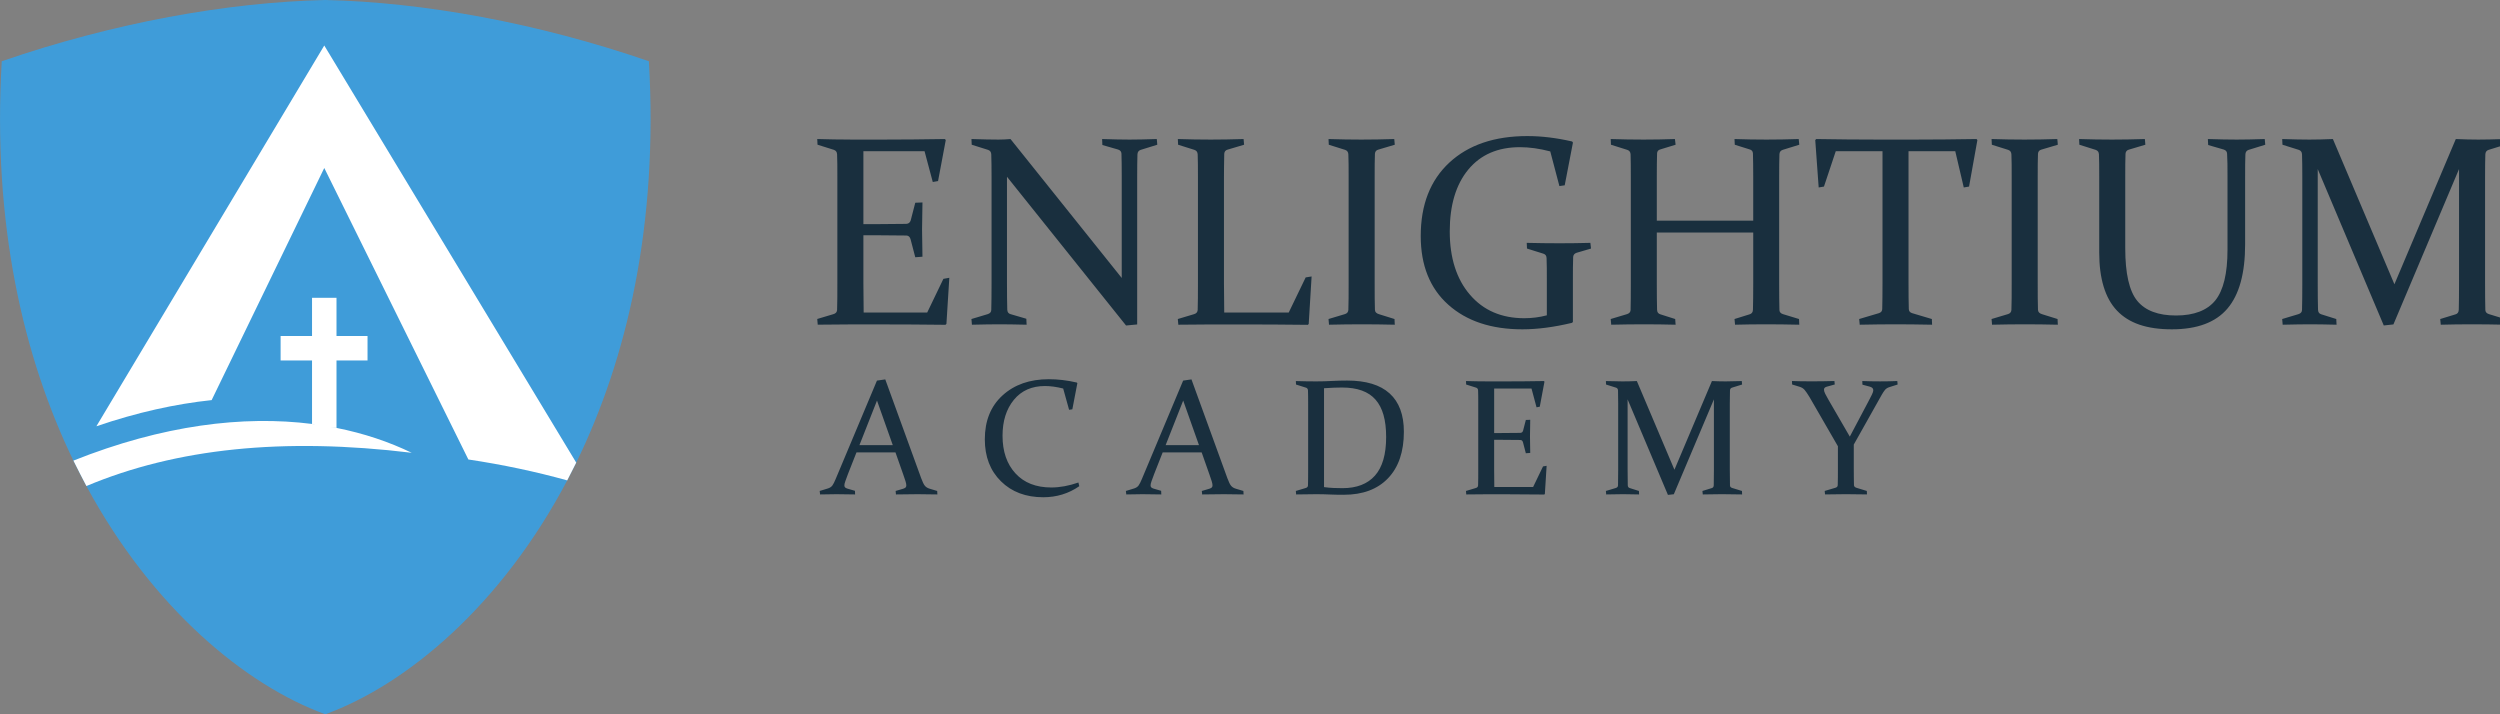 <svg width="140" height="40" viewBox="0 0 140 40" fill="none" xmlns="http://www.w3.org/2000/svg">
<rect x="0" y="0" width="140" height="40" fill="#808080" stroke="none"/>
<g clip-path="url(#clip0_1415_7782)">
<path fill-rule="evenodd" clip-rule="evenodd" d="M47.605 7.817H49.41C50.517 7.817 51.686 7.806 52.919 7.786L52.962 7.847L52.531 10.139L52.235 10.192L51.775 8.469H48.35V12.552H49.026C49.539 12.552 50.112 12.547 50.745 12.537C50.874 12.532 50.957 12.468 50.998 12.347L51.255 11.353L51.658 11.338C51.643 12.028 51.635 12.54 51.635 12.868C51.635 13.197 51.642 13.693 51.658 14.376L51.255 14.406L50.989 13.389C50.949 13.26 50.873 13.194 50.759 13.189C50.116 13.178 49.537 13.174 49.018 13.174H48.35V15.875C48.35 16.424 48.355 16.965 48.365 17.5H51.924L52.831 15.615L53.162 15.556L53 18.137L52.946 18.189C51.668 18.174 50.486 18.167 49.403 18.167H47.636C47.036 18.167 46.421 18.172 45.793 18.182L45.766 17.863L46.677 17.59C46.801 17.555 46.867 17.479 46.877 17.36C46.882 17.163 46.887 16.94 46.89 16.697C46.892 16.452 46.892 16.181 46.892 15.886V9.874C46.892 9.621 46.892 9.396 46.89 9.194C46.888 8.991 46.883 8.807 46.877 8.645C46.872 8.516 46.814 8.433 46.7 8.392L45.781 8.103L45.766 7.785C46.404 7.805 47.016 7.815 47.606 7.815L47.605 7.817ZM56.391 9.898V15.887C56.391 16.468 56.396 16.954 56.407 17.339C56.412 17.478 56.473 17.562 56.592 17.592L57.475 17.85L57.49 18.184C56.87 18.169 56.364 18.161 55.967 18.161C55.569 18.161 55.066 18.169 54.428 18.184L54.4 17.865L55.311 17.592C55.441 17.551 55.507 17.476 55.511 17.362C55.522 16.962 55.527 16.469 55.527 15.887V9.876C55.527 9.383 55.522 8.973 55.511 8.647C55.507 8.517 55.449 8.434 55.335 8.394L54.416 8.105L54.401 7.786C55.039 7.807 55.542 7.817 55.912 7.817C56.135 7.817 56.36 7.806 56.588 7.786L62.817 15.566V9.843C62.817 9.362 62.812 8.95 62.802 8.604C62.797 8.49 62.733 8.412 62.61 8.373L61.733 8.121L61.718 7.786C62.351 7.807 62.865 7.817 63.257 7.817C63.649 7.817 64.16 7.806 64.781 7.786L64.808 8.105L63.874 8.394C63.761 8.434 63.702 8.517 63.697 8.647C63.687 8.973 63.682 9.383 63.682 9.879V18.169L63.059 18.228L56.392 9.9L56.391 9.898ZM68.542 9.848V15.876C68.542 16.425 68.547 16.967 68.557 17.501H72.169L73.118 15.535L73.45 15.482L73.288 18.138L73.243 18.191C71.965 18.176 70.78 18.169 69.691 18.169H67.829C67.229 18.169 66.614 18.174 65.986 18.184L65.958 17.865L66.869 17.592C66.993 17.557 67.059 17.481 67.07 17.362C67.074 17.165 67.079 16.942 67.082 16.699C67.085 16.454 67.085 16.183 67.085 15.887V9.876C67.085 9.623 67.085 9.398 67.082 9.196C67.08 8.993 67.075 8.809 67.07 8.647C67.064 8.517 67.006 8.434 66.892 8.394L65.974 8.105L65.959 7.786C66.597 7.807 67.209 7.817 67.799 7.817C68.388 7.817 69.008 7.806 69.641 7.786L69.669 8.105L68.75 8.378C68.632 8.409 68.568 8.485 68.558 8.609C68.553 8.783 68.549 9.034 68.545 9.365C68.543 9.697 68.543 9.858 68.543 9.848H68.542ZM76.981 15.887C76.981 16.183 76.981 16.451 76.983 16.694C76.986 16.937 76.991 17.156 76.996 17.354C77.001 17.477 77.088 17.561 77.254 17.604L78.092 17.865L78.107 18.184C77.469 18.169 76.857 18.161 76.267 18.161C75.678 18.161 75.052 18.169 74.424 18.184L74.397 17.865L75.308 17.592C75.432 17.557 75.498 17.481 75.508 17.362C75.513 17.165 75.518 16.942 75.521 16.699C75.523 16.454 75.523 16.183 75.523 15.887V9.876C75.523 9.623 75.523 9.398 75.521 9.196C75.519 8.993 75.514 8.809 75.508 8.647C75.503 8.517 75.445 8.434 75.331 8.394L74.412 8.105L74.397 7.786C75.035 7.807 75.647 7.817 76.237 7.817C76.828 7.817 77.447 7.806 78.079 7.786L78.107 8.105L77.189 8.378C77.07 8.409 77.006 8.485 76.996 8.609C76.991 8.783 76.987 8.97 76.983 9.175C76.981 9.38 76.981 9.605 76.981 9.845V15.887ZM87.622 10.377L87.326 10.42L86.815 8.479C86.21 8.32 85.646 8.242 85.117 8.242C83.879 8.242 82.917 8.659 82.223 9.497C81.532 10.334 81.186 11.487 81.186 12.96C81.186 14.433 81.563 15.629 82.317 16.504C83.069 17.382 84.084 17.82 85.361 17.82C85.788 17.82 86.211 17.767 86.623 17.658V15.679C86.623 15.434 86.623 15.209 86.621 15.006C86.618 14.804 86.614 14.619 86.608 14.452C86.603 14.323 86.545 14.242 86.431 14.207L85.512 13.919L85.497 13.6C86.135 13.615 86.747 13.623 87.335 13.623C87.922 13.623 88.506 13.615 89.061 13.6L89.097 13.919L88.29 14.156C88.171 14.194 88.107 14.273 88.097 14.386C88.092 14.584 88.087 14.784 88.084 14.991C88.082 15.196 88.082 15.416 88.082 15.654V18.027L88.036 18.078C87.025 18.321 86.097 18.442 85.251 18.442C83.513 18.442 82.13 17.982 81.103 17.063C80.075 16.145 79.561 14.863 79.561 13.215C79.561 11.468 80.095 10.096 81.164 9.105C82.232 8.116 83.688 7.62 85.533 7.62C86.328 7.62 87.163 7.721 88.039 7.923L88.085 7.984L87.624 10.377L87.622 10.377ZM92.781 13.023V15.881C92.781 16.466 92.786 16.956 92.796 17.351C92.799 17.485 92.865 17.572 92.988 17.604L93.811 17.865L93.834 18.184C93.244 18.169 92.656 18.161 92.067 18.161C91.478 18.161 90.867 18.169 90.229 18.184L90.199 17.865L91.11 17.592C91.24 17.551 91.308 17.476 91.313 17.362C91.323 16.962 91.326 16.469 91.326 15.887V9.876C91.326 9.383 91.323 8.973 91.313 8.647C91.308 8.517 91.247 8.434 91.133 8.394L90.214 8.105L90.199 7.786C90.837 7.807 91.449 7.817 92.039 7.817C92.63 7.817 93.219 7.806 93.796 7.786L93.834 8.105L92.988 8.364C92.865 8.394 92.799 8.469 92.796 8.594C92.786 8.951 92.781 9.368 92.781 9.846V12.356H98.18V9.846C98.18 9.368 98.175 8.951 98.165 8.594C98.16 8.469 98.094 8.394 97.97 8.364L97.147 8.105L97.132 7.786C97.737 7.807 98.332 7.817 98.92 7.817C99.507 7.817 100.112 7.806 100.729 7.786L100.759 8.105L99.825 8.394C99.712 8.434 99.65 8.517 99.648 8.647C99.638 8.973 99.633 9.383 99.633 9.876V15.887C99.633 16.469 99.638 16.962 99.648 17.362C99.65 17.476 99.719 17.552 99.848 17.592L100.745 17.865L100.76 18.184C100.107 18.169 99.484 18.161 98.892 18.161C98.3 18.161 97.728 18.169 97.163 18.184L97.133 17.865L97.971 17.604C98.094 17.572 98.16 17.485 98.165 17.351C98.175 16.957 98.181 16.466 98.181 15.881V13.023H92.781H92.781ZM106.164 18.161C105.554 18.161 104.881 18.169 104.144 18.184L104.114 17.865L105.212 17.539C105.336 17.503 105.4 17.428 105.405 17.309C105.415 16.934 105.42 16.454 105.42 15.87V8.469H102.802L102.142 10.448L101.846 10.498L101.654 7.847L101.704 7.786C102.922 7.807 104.086 7.817 105.197 7.817H107.182C108.29 7.817 109.46 7.806 110.69 7.786L110.733 7.847L110.267 10.448L109.971 10.498L109.495 8.469H106.877V15.87C106.877 16.454 106.882 16.935 106.893 17.309C106.898 17.428 106.961 17.503 107.086 17.539L108.184 17.865L108.197 18.184C107.432 18.169 106.754 18.161 106.164 18.161H106.164ZM114.112 15.887C114.112 16.183 114.112 16.451 114.114 16.694C114.117 16.937 114.122 17.156 114.127 17.354C114.132 17.477 114.218 17.561 114.385 17.604L115.223 17.865L115.238 18.184C114.601 18.169 113.988 18.161 113.398 18.161C112.808 18.161 112.183 18.169 111.555 18.184L111.527 17.865L112.439 17.592C112.562 17.557 112.628 17.481 112.639 17.362C112.644 17.165 112.649 16.942 112.652 16.699C112.654 16.454 112.654 16.183 112.654 15.887V9.876C112.654 9.623 112.654 9.398 112.652 9.196C112.649 8.993 112.644 8.809 112.639 8.647C112.634 8.517 112.575 8.434 112.462 8.394L111.543 8.105L111.527 7.786C112.165 7.807 112.777 7.817 113.368 7.817C113.958 7.817 114.578 7.806 115.21 7.786L115.238 8.105L114.319 8.378C114.2 8.409 114.137 8.485 114.127 8.609C114.122 8.783 114.117 8.97 114.114 9.175C114.112 9.38 114.112 9.605 114.112 9.845V15.887ZM116.43 7.786C117.068 7.807 117.68 7.817 118.27 7.817C118.86 7.817 119.48 7.806 120.113 7.786L120.14 8.105L119.222 8.378C119.103 8.409 119.039 8.487 119.029 8.609C119.024 8.783 119.019 8.973 119.016 9.178C119.014 9.383 119.014 9.605 119.014 9.849V13.906C119.014 15.321 119.239 16.302 119.687 16.849C120.138 17.395 120.861 17.668 121.859 17.668C122.856 17.668 123.603 17.385 124.059 16.821C124.511 16.257 124.74 15.316 124.74 13.993V9.844C124.74 9.601 124.74 9.375 124.737 9.17C124.735 8.965 124.727 8.776 124.717 8.604C124.712 8.49 124.649 8.412 124.525 8.373L123.657 8.121L123.641 7.786C124.269 7.807 124.808 7.817 125.257 7.817C125.705 7.817 126.206 7.806 126.826 7.786L126.854 8.105L125.92 8.394C125.806 8.434 125.747 8.517 125.742 8.647C125.737 8.809 125.732 8.994 125.729 9.196C125.727 9.398 125.727 9.626 125.727 9.876V13.681C125.727 15.303 125.398 16.502 124.737 17.279C124.079 18.055 123.041 18.442 121.624 18.442C120.207 18.442 119.212 18.093 118.549 17.393C117.888 16.695 117.556 15.607 117.556 14.134V9.876C117.556 9.626 117.556 9.398 117.554 9.196C117.551 8.993 117.546 8.809 117.541 8.647C117.536 8.517 117.477 8.434 117.363 8.394L116.445 8.105L116.429 7.786H116.43ZM137.523 7.786C137.989 7.807 138.409 7.817 138.784 7.817C139.158 7.817 139.642 7.806 140.262 7.786L140.29 8.105L139.356 8.394C139.242 8.434 139.183 8.517 139.179 8.647C139.168 8.973 139.164 9.383 139.164 9.876V15.887C139.164 16.469 139.168 16.962 139.179 17.362C139.184 17.476 139.252 17.552 139.386 17.592L140.277 17.865L140.29 18.184C139.64 18.169 139.015 18.161 138.417 18.161C137.82 18.161 137.25 18.169 136.683 18.184L136.653 17.865L137.506 17.604C137.625 17.572 137.686 17.485 137.691 17.346C137.701 16.957 137.706 16.468 137.706 15.887V9.468L134.031 18.168L133.491 18.226L129.793 9.468V15.887C129.793 16.468 129.798 16.957 129.809 17.346C129.814 17.485 129.877 17.572 130.001 17.604L130.831 17.865L130.847 18.184C130.259 18.169 129.766 18.161 129.368 18.161C128.971 18.161 128.468 18.169 127.83 18.184L127.802 17.865L128.713 17.592C128.842 17.551 128.908 17.476 128.913 17.362C128.924 16.962 128.929 16.469 128.929 15.887V9.876C128.929 9.383 128.924 8.973 128.913 8.647C128.908 8.517 128.851 8.434 128.737 8.394L127.818 8.105L127.803 7.786C128.44 7.807 128.944 7.817 129.316 7.817C129.742 7.817 130.184 7.806 130.642 7.786L134.087 15.918L137.525 7.786H137.523Z" fill="#192F3E"/>
<path fill-rule="evenodd" clip-rule="evenodd" d="M49.575 21.246L51.586 26.779C51.662 26.987 51.73 27.127 51.792 27.202C51.853 27.276 51.941 27.332 52.058 27.367L52.483 27.494L52.493 27.689C52.097 27.68 51.73 27.675 51.392 27.675C51.054 27.675 50.641 27.679 50.174 27.689L50.155 27.494L50.585 27.367C50.645 27.346 50.688 27.323 50.715 27.297C50.74 27.272 50.754 27.232 50.754 27.178C50.754 27.118 50.736 27.038 50.706 26.94C50.673 26.841 50.63 26.711 50.573 26.547L50.146 25.334H47.963L47.487 26.543C47.424 26.713 47.375 26.847 47.339 26.946C47.302 27.046 47.285 27.125 47.285 27.182C47.285 27.233 47.299 27.272 47.327 27.297C47.356 27.323 47.399 27.345 47.456 27.363L47.877 27.485L47.886 27.689C47.458 27.68 47.107 27.675 46.836 27.675C46.566 27.675 46.26 27.679 45.926 27.689L45.902 27.494L46.36 27.354C46.474 27.318 46.559 27.263 46.614 27.187C46.668 27.111 46.728 26.994 46.794 26.833L49.109 21.314L49.576 21.246L49.575 21.246ZM48.13 24.926H49.995L49.112 22.432L48.129 24.926H48.13ZM60.05 22.922L59.869 22.948L59.538 21.757C59.164 21.663 58.824 21.617 58.519 21.617C57.781 21.617 57.199 21.875 56.776 22.391C56.354 22.907 56.142 23.578 56.142 24.401C56.142 25.283 56.383 25.986 56.867 26.511C57.349 27.037 58.019 27.299 58.874 27.299C59.353 27.299 59.859 27.206 60.391 27.021L60.44 27.227C59.846 27.639 59.172 27.846 58.421 27.846C57.446 27.846 56.656 27.548 56.054 26.953C55.451 26.358 55.15 25.575 55.15 24.603C55.15 23.566 55.48 22.746 56.143 22.142C56.806 21.537 57.669 21.236 58.733 21.236C59.243 21.236 59.766 21.298 60.3 21.422L60.332 21.459L60.051 22.922H60.05ZM66.722 21.246L68.733 26.779C68.809 26.987 68.877 27.127 68.939 27.202C69 27.276 69.088 27.332 69.205 27.367L69.63 27.494L69.64 27.689C69.244 27.68 68.877 27.675 68.539 27.675C68.2 27.675 67.787 27.679 67.321 27.689L67.302 27.494L67.732 27.367C67.792 27.346 67.835 27.323 67.862 27.297C67.887 27.272 67.901 27.232 67.901 27.178C67.901 27.118 67.883 27.038 67.853 26.94C67.82 26.841 67.777 26.711 67.72 26.547L67.293 25.334H65.11L64.634 26.543C64.571 26.713 64.522 26.847 64.486 26.946C64.449 27.046 64.432 27.125 64.432 27.182C64.432 27.233 64.446 27.272 64.474 27.297C64.503 27.323 64.546 27.345 64.603 27.363L65.024 27.485L65.033 27.689C64.605 27.68 64.254 27.675 63.983 27.675C63.713 27.675 63.407 27.679 63.073 27.689L63.049 27.494L63.507 27.354C63.621 27.318 63.706 27.263 63.761 27.187C63.815 27.111 63.875 26.994 63.942 26.833L66.256 21.314L66.723 21.246L66.722 21.246ZM65.276 24.926H67.142L66.259 22.432L65.276 24.926H65.276ZM73.708 27.675C73.343 27.675 72.968 27.679 72.584 27.689L72.567 27.494L73.124 27.327C73.203 27.303 73.243 27.257 73.247 27.187C73.25 27.067 73.253 26.93 73.254 26.782C73.256 26.632 73.256 26.467 73.256 26.286V22.615C73.256 22.461 73.256 22.323 73.254 22.199C73.253 22.076 73.25 21.963 73.247 21.864C73.243 21.785 73.208 21.734 73.138 21.71L72.577 21.534L72.568 21.339C72.958 21.351 73.336 21.358 73.704 21.358C74.006 21.358 74.296 21.35 74.578 21.334C74.857 21.319 75.145 21.311 75.442 21.311C76.496 21.311 77.291 21.551 77.821 22.034C78.351 22.515 78.617 23.23 78.617 24.178C78.617 25.295 78.321 26.164 77.732 26.78C77.142 27.398 76.315 27.707 75.251 27.707C74.957 27.707 74.697 27.702 74.467 27.692C74.238 27.681 73.985 27.675 73.708 27.675ZM74.145 27.278C74.323 27.303 74.498 27.318 74.668 27.326C74.838 27.334 75.01 27.337 75.181 27.337C75.977 27.337 76.583 27.102 76.999 26.633C77.415 26.164 77.624 25.444 77.624 24.476C77.624 23.507 77.427 22.836 77.032 22.382C76.636 21.928 76.01 21.701 75.155 21.701C75.019 21.701 74.87 21.704 74.704 21.71C74.54 21.716 74.354 21.727 74.145 21.741V27.279V27.278ZM83.218 21.358H84.321C84.996 21.358 85.71 21.351 86.463 21.339L86.49 21.376L86.227 22.776L86.046 22.809L85.764 21.756H83.673V24.25H84.085C84.399 24.25 84.749 24.247 85.135 24.241C85.214 24.238 85.265 24.199 85.29 24.125L85.447 23.518L85.693 23.508C85.684 23.93 85.679 24.242 85.679 24.443C85.679 24.644 85.683 24.947 85.693 25.364L85.447 25.382L85.285 24.761C85.26 24.683 85.214 24.642 85.144 24.639C84.752 24.633 84.397 24.63 84.08 24.63H83.672V26.279C83.672 26.615 83.675 26.945 83.681 27.271H85.855L86.409 26.12L86.611 26.085L86.512 27.661L86.479 27.694C85.699 27.684 84.977 27.679 84.315 27.679H83.236C82.87 27.679 82.494 27.683 82.111 27.689L82.094 27.494L82.651 27.327C82.726 27.305 82.767 27.259 82.773 27.186C82.776 27.066 82.779 26.93 82.781 26.782C82.782 26.631 82.782 26.466 82.782 26.286V22.615C82.782 22.46 82.782 22.323 82.781 22.199C82.779 22.075 82.776 21.962 82.773 21.863C82.77 21.785 82.734 21.734 82.665 21.709L82.104 21.533L82.095 21.338C82.484 21.351 82.858 21.357 83.218 21.357V21.358ZM95.868 21.339C96.152 21.351 96.409 21.358 96.637 21.358C96.866 21.358 97.161 21.351 97.54 21.339L97.557 21.534L96.987 21.71C96.917 21.734 96.882 21.785 96.879 21.864C96.872 22.063 96.869 22.314 96.869 22.615V26.286C96.869 26.641 96.872 26.942 96.879 27.186C96.882 27.256 96.923 27.302 97.005 27.327L97.55 27.494L97.558 27.689C97.16 27.679 96.778 27.674 96.414 27.674C96.049 27.674 95.701 27.679 95.355 27.689L95.336 27.494L95.857 27.334C95.93 27.314 95.967 27.262 95.97 27.177C95.976 26.939 95.979 26.641 95.979 26.285V22.365L93.734 27.678L93.404 27.714L91.146 22.365V26.285C91.146 26.641 91.149 26.939 91.155 27.177C91.158 27.262 91.197 27.314 91.273 27.334L91.78 27.494L91.789 27.689C91.43 27.679 91.129 27.674 90.887 27.674C90.644 27.674 90.336 27.679 89.947 27.689L89.93 27.494L90.487 27.327C90.565 27.302 90.605 27.256 90.609 27.186C90.615 26.942 90.618 26.641 90.618 26.286V22.615C90.618 22.313 90.615 22.063 90.609 21.864C90.605 21.785 90.57 21.734 90.501 21.71L89.939 21.534L89.93 21.339C90.32 21.351 90.627 21.358 90.854 21.358C91.114 21.358 91.384 21.351 91.664 21.339L93.768 26.305L95.868 21.339H95.868ZM103.588 24.452L104.636 22.471C104.711 22.327 104.775 22.203 104.826 22.1C104.878 21.997 104.903 21.913 104.903 21.847C104.903 21.753 104.837 21.687 104.704 21.651L104.297 21.542L104.288 21.338C104.615 21.351 104.946 21.357 105.289 21.357C105.631 21.357 105.938 21.351 106.249 21.338L106.267 21.533L105.81 21.678C105.701 21.711 105.618 21.763 105.558 21.836C105.499 21.908 105.44 21.998 105.38 22.103L103.812 24.895V26.271C103.812 26.452 103.814 26.617 103.815 26.764C103.817 26.913 103.818 27.047 103.822 27.167C103.825 27.243 103.877 27.294 103.979 27.322L104.542 27.493L104.551 27.688C104.128 27.679 103.737 27.674 103.378 27.674C103.019 27.674 102.618 27.678 102.202 27.688L102.183 27.493L102.791 27.312C102.867 27.291 102.907 27.244 102.913 27.172C102.916 27.051 102.919 26.916 102.921 26.767C102.923 26.617 102.923 26.452 102.923 26.271V24.99L101.328 22.228C101.216 22.044 101.124 21.911 101.053 21.83C100.984 21.749 100.889 21.692 100.771 21.658L100.359 21.531L100.35 21.337C100.625 21.349 100.997 21.355 101.464 21.355C101.871 21.355 102.293 21.349 102.727 21.337L102.746 21.531L102.319 21.649C102.256 21.664 102.211 21.686 102.183 21.715C102.157 21.743 102.143 21.779 102.143 21.82C102.143 21.884 102.166 21.962 102.213 22.054C102.261 22.146 102.318 22.253 102.387 22.374L103.589 24.45L103.588 24.452Z" fill="#192F3E"/>
<path fill-rule="evenodd" clip-rule="evenodd" d="M18.217 40C13.751 38.369 8.54 34.076 4.838 27.218C4.608 26.788 4.365 26.303 4.11 25.794C1.298 19.986 -0.435 12.515 0.098 3.429C6.374 1.27 12.727 0.127 18.217 0C23.708 0.127 30.061 1.27 36.337 3.429C36.873 12.573 35.115 20.082 32.27 25.907C32.27 25.907 32.147 26.151 31.765 26.901C28.054 33.943 22.752 38.344 18.218 40H18.217Z" fill="#3F9CD9"/>
<path fill-rule="evenodd" clip-rule="evenodd" d="M17.474 23.741V20.185H15.714V18.815H17.474V16.675H18.844V18.815H20.582V20.185H18.844V23.963C18.374 23.941 18.148 24.017 17.474 23.741Z" fill="white"/>
<path fill-rule="evenodd" clip-rule="evenodd" d="M32.269 25.907C32.269 25.907 32.146 26.151 31.764 26.902C30.019 26.416 28.166 26.022 26.228 25.731L18.159 9.407L11.852 22.406C9.819 22.621 7.676 23.093 5.397 23.871L18.159 2.548L32.269 25.907Z" fill="white"/>
<path fill-rule="evenodd" clip-rule="evenodd" d="M23.056 25.356C15.875 24.485 9.868 25.106 4.839 27.218C4.609 26.788 4.366 26.303 4.111 25.794C9.115 23.799 13.636 23.255 17.475 23.741L18.845 23.963C20.377 24.268 21.785 24.742 23.056 25.356Z" fill="white"/>
</g>
<defs>
<clipPath id="clip0_1415_7782">
<rect width="140" height="40" fill="white"/>
</clipPath>
</defs>
</svg>
